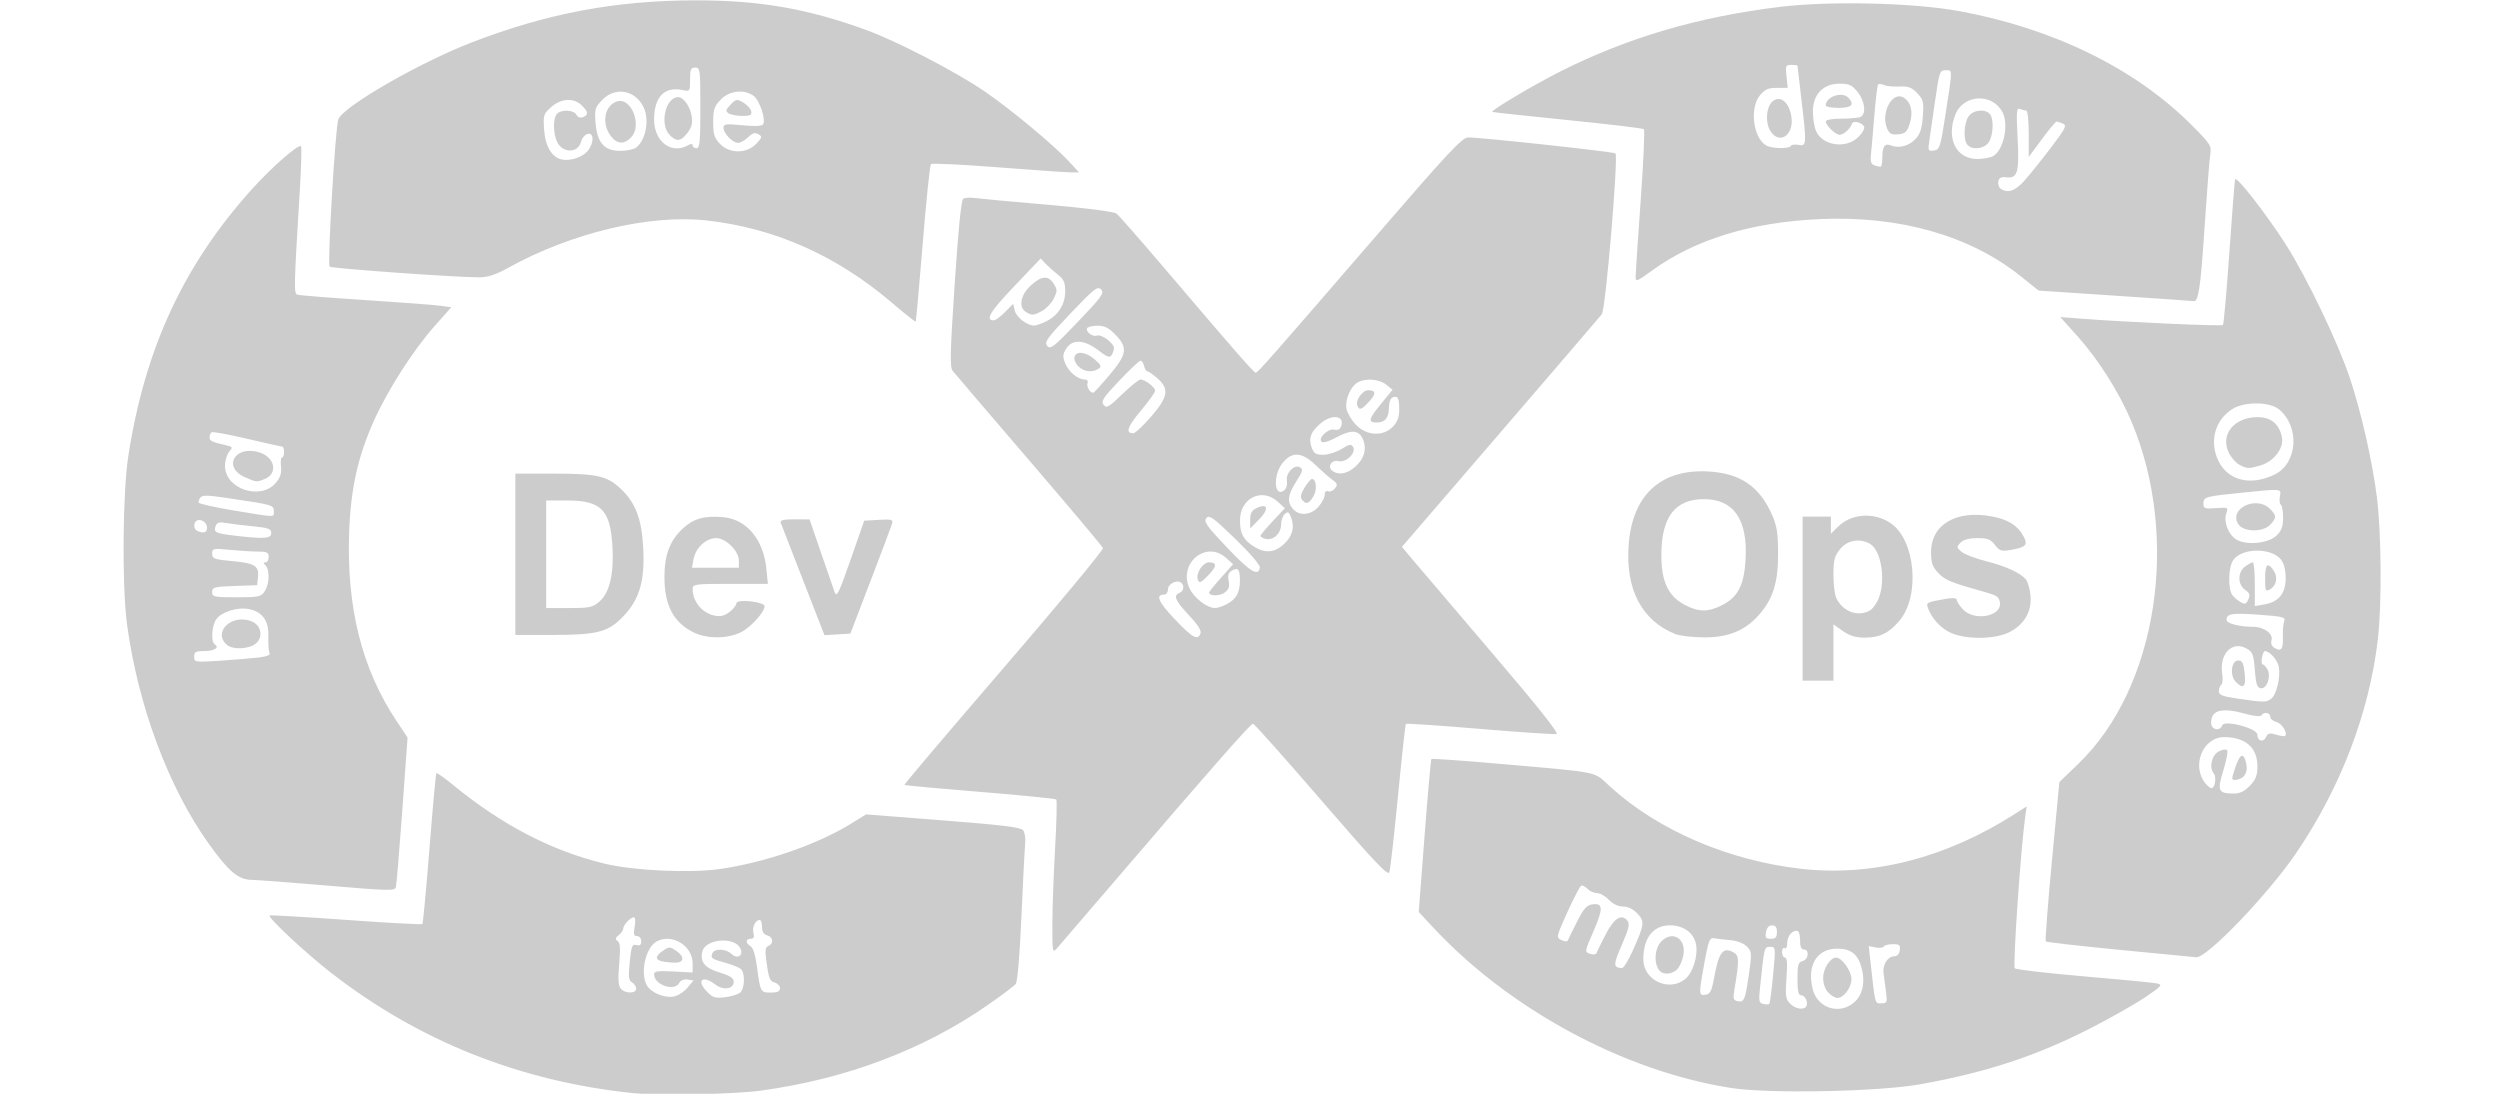 <?xml version="1.0" encoding="UTF-8" standalone="no"?>
<!DOCTYPE svg PUBLIC "-//W3C//DTD SVG 1.1//EN" "http://www.w3.org/Graphics/SVG/1.1/DTD/svg11.dtd">
<svg width="100%" height="100%" viewBox="0 0 160 70" version="1.1" xmlns="http://www.w3.org/2000/svg" xmlns:xlink="http://www.w3.org/1999/xlink" xml:space="preserve" xmlns:serif="http://www.serif.com/" style="fill-rule:evenodd;clip-rule:evenodd;stroke-linejoin:round;stroke-miterlimit:2;">
    <g transform="matrix(0.31,0,0,0.31,-7.059,-14.011)">
        <g id="Ebene-1" serif:id="Ebene 1">
            <path id="path881" d="M153.036,270.831C129.813,268.34 109.066,260.014 90.98,245.928C85.892,241.965 78.021,234.616 78.419,234.199C78.529,234.084 85.619,234.492 94.173,235.107C102.727,235.721 109.836,236.109 109.971,235.967C110.106,235.826 110.763,228.81 111.432,220.376C112.1,211.941 112.742,204.941 112.859,204.818C112.976,204.696 114.485,205.755 116.212,207.173C126.429,215.556 136.695,220.884 147.732,223.531C153.619,224.942 165.14,225.478 171.241,224.625C180.532,223.324 191.398,219.595 198.331,215.327L201.573,213.331L217.486,214.569C229.681,215.518 233.542,215.995 234.009,216.612C234.344,217.055 234.527,218.341 234.415,219.47C234.304,220.6 233.955,227.387 233.64,234.554C233.296,242.401 232.834,247.881 232.479,248.328C232.155,248.736 229.604,250.662 226.81,252.607C213.454,261.905 197.51,267.937 179.909,270.352C174.244,271.129 158.441,271.411 153.036,270.831ZM164.666,249.142L165.953,247.615L164.714,247.426C163.983,247.314 163.283,247.598 163.004,248.12C162.019,249.962 157.81,248.535 157.81,246.358C157.81,245.705 158.57,245.591 161.789,245.761L165.767,245.971L165.767,244.113C165.767,240.424 161.47,237.813 158.311,239.582C156.078,240.833 154.917,245.901 156.261,248.529C157.04,250.053 159.854,251.283 161.789,250.946C162.664,250.794 163.959,249.982 164.666,249.142L164.666,249.142ZM159.269,243.624C157.974,243.27 158.111,242.524 159.667,241.457C160.895,240.615 161.091,240.615 162.319,241.457C164.244,242.777 164.045,244.021 161.921,243.942C160.973,243.907 159.78,243.763 159.269,243.624ZM175.58,250.113C176.545,249.275 176.633,246.028 175.713,245.239C175.348,244.926 173.976,244.371 172.663,244.004C169.645,243.163 169.462,243.037 169.825,242.046C170.229,240.945 172.615,241.013 173.827,242.161C175.098,243.364 176.426,242.317 175.525,240.822C174.134,238.515 168.408,239.093 167.78,241.606C167.237,243.78 168.253,245.035 171.312,245.966C173.485,246.627 174.254,247.124 174.254,247.867C174.254,249.411 172.115,249.731 170.43,248.439C167.817,246.436 166.471,247.569 168.696,249.898C169.897,251.154 170.419,251.319 172.438,251.081C173.728,250.929 175.142,250.493 175.58,250.113L175.58,250.113ZM154.097,249.308C154.097,248.865 153.716,248.28 153.25,248.007C152.543,247.592 152.466,246.897 152.787,243.769C153.123,240.479 153.289,240.06 154.164,240.3C154.879,240.495 155.158,240.274 155.158,239.513C155.158,238.91 154.79,238.455 154.303,238.455C153.614,238.455 153.516,238.08 153.797,236.512C154.001,235.372 153.932,234.569 153.629,234.569C152.936,234.569 151.445,236.165 151.445,236.907C151.445,237.233 151.027,237.835 150.517,238.245C149.781,238.834 149.732,239.089 150.281,239.468C150.806,239.831 150.885,240.971 150.606,244.188C150.34,247.265 150.422,248.66 150.907,249.271C151.767,250.355 154.097,250.382 154.097,249.308L154.097,249.308ZM183.803,249.228C183.803,248.742 183.323,248.212 182.736,248.052C181.653,247.755 181.449,247.199 180.921,243.093C180.698,241.357 180.82,240.714 181.418,240.474C182.563,240.014 182.393,238.634 181.15,238.294C180.433,238.098 180.089,237.537 180.089,236.564C180.089,235.772 179.88,235.124 179.624,235.124C178.729,235.124 178.015,236.58 178.317,237.79C178.538,238.675 178.386,239.01 177.764,239.01C176.675,239.01 176.654,239.917 177.729,240.547C178.254,240.855 178.735,242.415 179.061,244.877C179.746,250.045 179.783,250.113 181.929,250.113C183.29,250.113 183.803,249.871 183.803,249.228L183.803,249.228ZM380.071,269.801C357.963,266.31 334.34,253.553 318.563,236.584L315.67,233.473L316.871,217.796C317.532,209.174 318.168,202.018 318.285,201.896C318.403,201.773 324.654,202.213 332.177,202.874C353.758,204.769 351.597,204.326 355.172,207.584C365.087,216.622 379.651,222.885 394.658,224.565C409.428,226.218 424.619,222.299 438.876,213.157L441.188,211.674L440.878,213.823C439.989,220 438.293,244.649 438.727,245.094C438.996,245.369 445.423,246.121 453.008,246.765C460.594,247.409 467.389,248.069 468.108,248.232C469.292,248.501 469.065,248.767 465.721,251.035C463.689,252.413 458.684,255.257 454.599,257.354C443.285,263.164 433.034,266.555 419.288,269.036C410.644,270.596 387.911,271.04 380.071,269.801ZM395.69,252.939C396.147,252.164 395.431,250.668 394.601,250.668C394.051,250.668 393.863,249.807 393.863,247.285C393.863,244.369 394.009,243.862 394.923,243.612C396.151,243.276 396.379,241.231 395.189,241.231C394.633,241.231 394.393,240.645 394.393,239.288C394.393,238.064 394.138,237.345 393.703,237.345C392.633,237.345 391.741,238.545 391.741,239.987C391.741,240.718 391.507,241.145 391.21,240.953C390.919,240.765 390.68,241.125 390.68,241.753C390.68,242.382 390.953,242.896 391.287,242.896C391.716,242.896 391.805,244.129 391.59,247.1C391.325,250.767 391.417,251.439 392.309,252.373C393.383,253.497 395.182,253.798 395.69,252.939L395.69,252.939ZM404.639,252.798C407.06,251.449 408.004,248.538 407.127,245.13C406.375,242.208 404.937,241.046 402.073,241.046C397.852,241.046 395.754,244.54 397.021,249.462C397.902,252.887 401.586,254.5 404.639,252.798ZM400.228,250.113C399.571,249.426 399.167,248.263 399.167,247.06C399.167,245.162 400.624,242.896 401.843,242.896C403.034,242.896 405.002,245.647 405.002,247.312C405.002,249.108 403.424,251.223 402.085,251.223C401.647,251.223 400.811,250.724 400.228,250.113ZM388.835,246.464C389.373,240.715 389.369,240.676 388.221,240.676C386.993,240.676 387.035,240.507 386.128,249.09C385.835,251.855 385.913,252.257 386.779,252.457C387.32,252.582 387.882,252.587 388.028,252.467C388.174,252.348 388.537,249.646 388.835,246.463L388.835,246.464ZM383.833,246.372C384.458,241.976 384.437,241.668 383.438,240.622C382.801,239.956 381.45,239.431 380.033,239.3C378.741,239.18 377.217,239.004 376.647,238.907C375.736,238.754 375.498,239.34 374.689,243.729C373.448,250.468 373.456,250.783 374.874,250.568C375.846,250.421 376.146,249.829 376.654,247.06C377.639,241.693 378.487,240.602 380.707,241.845C381.841,242.481 381.856,243.481 380.82,249.644C380.535,251.341 380.641,251.708 381.468,251.889C382.849,252.192 383.084,251.644 383.833,246.372L383.833,246.372ZM412.144,249.974C411.981,248.677 411.752,246.959 411.634,246.157C411.378,244.411 412.491,242.628 413.842,242.623C414.446,242.621 414.88,242.145 414.985,241.37C415.128,240.312 414.91,240.121 413.558,240.121C412.679,240.121 411.833,240.337 411.677,240.601C411.521,240.866 410.759,240.955 409.984,240.8L408.574,240.518L408.937,243.789C409.936,252.793 409.815,252.333 411.177,252.333C412.357,252.333 412.421,252.177 412.144,249.974L412.144,249.974ZM370.703,247.308C372.305,245.989 373.391,242.417 372.901,240.081C372.41,237.741 370.309,236.235 367.533,236.235C364.069,236.235 362.035,238.831 362.035,243.253C362.035,247.58 367.352,250.067 370.703,247.308ZM365.333,245.533C364.154,244.031 364.364,241.015 365.748,239.565C367.979,237.231 370.851,238.899 370.334,242.229C370.171,243.282 369.632,244.613 369.137,245.186C368.107,246.377 366.137,246.557 365.333,245.533ZM359.874,241.423C362.288,236.025 362.36,235.414 360.784,233.764C359.935,232.876 358.838,232.349 357.84,232.349C356.85,232.349 355.747,231.824 354.922,230.961C354.193,230.198 353.091,229.573 352.473,229.573C351.856,229.573 350.982,229.187 350.531,228.716C350.08,228.244 349.498,227.933 349.236,228.024C348.975,228.115 347.691,230.562 346.383,233.461C344.023,238.691 344.014,238.737 345.155,239.277C345.906,239.632 346.371,239.632 346.495,239.277C346.599,238.978 347.452,237.234 348.392,235.402C349.767,232.72 350.385,232.037 351.562,231.895C353.754,231.631 353.789,232.767 351.734,237.485C349.901,241.696 349.896,241.731 351.031,242.108C351.66,242.317 352.252,242.268 352.347,241.998C352.441,241.729 353.287,240.01 354.227,238.178C356,234.721 357.543,233.75 358.781,235.311C359.282,235.944 359.037,236.967 357.585,240.303C355.805,244.389 355.808,244.944 357.61,245.073C357.947,245.098 358.966,243.454 359.875,241.423L359.874,241.423ZM389.619,237.622C389.619,236.633 389.332,236.235 388.62,236.235C387.975,236.235 387.531,236.727 387.367,237.622C387.155,238.786 387.316,239.01 388.366,239.01C389.349,239.01 389.619,238.711 389.619,237.622ZM460.343,241.294C452.124,240.496 445.275,239.712 445.124,239.553C444.973,239.393 445.543,231.926 446.391,222.959L447.932,206.656L451.906,202.824C468.118,187.19 472.91,156.285 462.84,132.291C460.271,126.168 455.959,119.361 451.545,114.461L448.117,110.656L452.419,110.986C461.819,111.707 481.428,112.582 481.705,112.292C481.867,112.123 482.46,105.404 483.022,97.362C483.585,89.32 484.118,82.509 484.206,82.228C484.462,81.41 490.703,89.435 494.751,95.785C499.022,102.485 505.478,115.969 507.909,123.265C510.244,130.272 512.558,140.476 513.487,147.858C514.413,155.227 514.517,170.016 513.692,177.113C511.927,192.283 506.046,207.714 496.883,221.22C491.086,229.766 478.401,243.006 476.188,242.821C475.693,242.779 468.562,242.092 460.343,241.294L460.343,241.294ZM487.263,207.41C488.506,206.11 488.814,205.304 488.814,203.351C488.814,199.547 486.322,197.375 481.956,197.375C477.525,197.375 475.129,203.328 478.102,206.951C478.541,207.486 479.085,207.923 479.312,207.923C480.062,207.923 480.425,205.663 479.802,204.876C478.796,203.609 479.377,201.089 480.851,200.324C481.577,199.947 482.348,199.824 482.565,200.051C482.781,200.277 482.433,202.155 481.79,204.223C480.469,208.475 480.709,209.009 483.948,209.025C485.198,209.03 486.165,208.56 487.263,207.41L487.263,207.41ZM483.796,205.054C485.047,200.852 485.873,200.142 486.495,202.735C486.93,204.551 486.173,205.92 484.599,206.164C483.573,206.323 483.463,206.169 483.796,205.054ZM492.682,196.866C493.579,197.136 494.411,197.254 494.53,197.13C495.109,196.523 493.897,194.562 492.757,194.263C492.047,194.077 491.466,193.576 491.466,193.151C491.466,192.293 490.106,192.093 489.639,192.883C489.467,193.175 488.165,193.06 486.558,192.612C481.456,191.191 479.266,191.738 479.266,194.433C479.266,195.867 481.069,196.268 481.555,194.943C481.996,193.741 488.814,195.561 488.814,196.88C488.814,198.212 490.044,198.54 490.595,197.355C490.965,196.559 491.354,196.468 492.682,196.866L492.682,196.866ZM491.659,189.45C492.784,188.589 493.633,184.98 493.219,182.817C492.953,181.423 491.331,179.611 490.349,179.611C490.156,179.611 489.884,180.235 489.745,180.999C489.605,181.762 489.688,182.386 489.929,182.386C490.17,182.386 490.615,182.87 490.917,183.46C491.683,184.959 490.714,187.526 489.475,187.279C488.742,187.133 488.493,186.347 488.283,183.51C488.052,180.38 487.845,179.823 486.655,179.127C483.644,177.366 480.903,180.158 481.55,184.328C481.713,185.386 481.625,186.396 481.352,186.573C481.08,186.749 480.857,187.335 480.857,187.876C480.857,188.675 481.578,188.964 484.703,189.419C490.271,190.229 490.638,190.231 491.659,189.449L491.659,189.45ZM484.314,185.925C483.068,184.621 483.434,181.554 484.835,181.554C485.707,181.554 485.948,182.025 486.186,184.191C486.499,187.039 485.905,187.59 484.314,185.925ZM494.075,176.649C494.027,175.378 494.153,173.925 494.354,173.422C494.676,172.618 494.041,172.458 489.162,172.11C483.524,171.707 482.448,171.88 482.448,173.187C482.448,173.927 485.083,174.597 488.033,174.608C490.197,174.616 492.13,176.074 491.729,177.396C491.532,178.046 491.762,178.619 492.36,178.969C493.755,179.786 494.172,179.222 494.075,176.649L494.075,176.649ZM486.278,166.97C484.703,165.876 484.704,163.311 486.279,162.156C486.928,161.68 487.644,161.291 487.871,161.291C488.097,161.291 488.283,163.323 488.283,165.805L488.283,170.319L490.216,169.991C493.205,169.483 494.649,167.723 494.649,164.587C494.649,162.921 494.311,161.534 493.72,160.77C491.726,158.194 485.545,158.26 483.794,160.876C482.813,162.341 482.717,166.843 483.642,168.055C484.006,168.534 484.782,169.193 485.366,169.52C486.24,170.009 486.517,169.909 486.941,168.951C487.354,168.015 487.225,167.628 486.278,166.97L486.278,166.97ZM490.405,164.642C490.405,161.651 490.941,161.151 492.173,162.993C493.101,164.379 492.754,166.121 491.4,166.88C490.488,167.39 490.405,167.203 490.405,164.642ZM492.796,155.736C493.805,154.744 494.118,153.874 494.118,152.068C494.118,150.765 493.912,149.565 493.659,149.402C493.406,149.238 493.315,148.474 493.456,147.704C493.758,146.045 494.002,146.072 485.896,146.886C478.032,147.675 477.674,147.773 477.674,149.143C477.674,150.179 477.937,150.276 480.264,150.103C482.746,149.919 482.835,149.962 482.406,151.139C481.774,152.877 482.817,155.604 484.494,156.595C486.605,157.844 491.128,157.376 492.796,155.736L492.796,155.736ZM484.891,153.434C482.787,150.29 488.521,147.436 491.366,150.21C492.799,151.607 492.814,152.109 491.466,153.519C489.937,155.12 485.985,155.068 484.891,153.434L484.891,153.434ZM492.423,143.132C497.142,140.788 497.611,133.278 493.262,129.698C491.326,128.104 486.098,128.076 483.637,129.646C480.21,131.832 478.953,135.926 480.519,139.798C482.352,144.332 487.247,145.703 492.423,143.132L492.423,143.132ZM485.101,141.152C484.371,140.77 483.377,139.628 482.89,138.613C481.108,134.894 484.029,131.32 488.854,131.316C491.645,131.314 493.359,132.751 493.892,135.542C494.311,137.734 492.174,140.493 489.443,141.287C486.976,142.004 486.715,141.996 485.101,141.152L485.101,141.152ZM240.031,236.142C240.031,232.902 240.283,225.824 240.591,220.413C240.899,215.002 241.013,210.431 240.845,210.255C240.676,210.078 233.596,209.372 225.11,208.684C216.625,207.997 209.599,207.348 209.497,207.241C209.396,207.135 218.631,196.238 230.021,183.025C241.41,169.813 250.615,158.706 250.477,158.343C250.338,157.98 243.456,149.797 235.182,140.16C226.908,130.522 219.823,122.231 219.437,121.735C218.854,120.985 218.927,117.96 219.871,103.739C220.628,92.35 221.216,86.508 221.633,86.236C221.978,86.012 223.096,85.945 224.117,86.088C225.138,86.231 231.913,86.856 239.173,87.478C246.987,88.147 252.733,88.883 253.258,89.282C253.746,89.653 258.182,94.703 263.116,100.504C277.293,117.171 281.641,122.154 282.012,122.154C282.432,122.154 285.354,118.833 307.29,93.423C321.718,76.71 324.647,73.578 325.856,73.569C328.423,73.551 355.925,76.526 356.282,76.862C356.927,77.469 354.257,109.045 353.475,110.059C353.078,110.575 343.628,121.595 332.476,134.549L312.201,158.101L315.061,161.5C316.634,163.37 323.997,172.019 331.425,180.721C340.416,191.255 344.657,196.608 344.115,196.739C343.668,196.847 336.537,196.367 328.269,195.674C320,194.98 313.139,194.517 313.021,194.644C312.902,194.772 312.165,201.497 311.381,209.588C310.597,217.679 309.796,224.747 309.601,225.295C309.32,226.082 306.385,222.975 295.572,210.445C288.052,201.73 281.697,194.599 281.451,194.599C280.96,194.599 272.726,203.962 254.115,225.687C247.445,233.473 241.547,240.335 241.009,240.938C240.054,242.007 240.031,241.893 240.031,236.142L240.031,236.142ZM270.621,175.958C270.835,175.376 270.027,174.111 268.218,172.194C265.383,169.19 264.942,168.139 266.288,167.598C267.195,167.235 267.348,165.969 266.549,165.452C265.611,164.845 263.901,165.768 263.901,166.88C263.901,167.47 263.557,167.953 263.137,167.953C261.262,167.953 261.888,169.427 265.281,173.006C268.991,176.918 270.054,177.506 270.621,175.958L270.621,175.958ZM276.112,169.89C278.013,168.862 278.754,167.498 278.754,165.029C278.754,162.732 278.384,162.273 277.108,162.987C276.379,163.396 276.209,163.934 276.435,165.118C276.668,166.336 276.473,166.897 275.59,167.544C274.564,168.296 272.388,168.286 272.388,167.529C272.388,167.367 273.505,165.985 274.87,164.458L277.352,161.681L275.902,160.376C271.789,156.674 265.982,161.47 268.332,166.627C269.229,168.596 271.966,170.722 273.608,170.726C274.133,170.727 275.26,170.351 276.112,169.889L276.112,169.89ZM270.06,164.859C269.597,163.598 271.091,161.291 272.369,161.291C274.082,161.291 274.021,162.142 272.173,164.016C270.649,165.562 270.36,165.677 270.06,164.859L270.06,164.859ZM282.877,162.37C282.967,161.88 280.804,159.361 277.767,156.421C273.197,151.997 272.41,151.435 271.823,152.176C271.245,152.904 271.881,153.803 276.143,158.284C280.9,163.285 282.527,164.272 282.877,162.37ZM287.673,157.684C289.532,156.047 290.101,154.163 289.355,152.11C288.907,150.876 288.681,150.739 288.028,151.306C287.595,151.682 287.241,152.695 287.241,153.556C287.241,155.37 285.572,156.87 284.024,156.446C283.46,156.292 282.998,156.016 282.998,155.833C282.998,155.65 284.131,154.289 285.517,152.809L288.037,150.117L286.549,148.765C283.296,145.81 278.807,148.015 278.771,152.584C278.748,155.278 279.453,156.636 281.573,157.988C283.854,159.444 285.784,159.348 287.673,157.684ZM280.876,152.506C280.876,151.134 281.187,150.572 282.216,150.081C284.525,148.98 284.817,150.294 282.733,152.408L280.876,154.292L280.876,152.506ZM294.958,149.83C295.674,149.022 296.259,147.906 296.259,147.349C296.259,146.732 296.536,146.449 296.97,146.623C297.361,146.78 297.995,146.511 298.38,146.026C298.977,145.273 298.892,145.006 297.802,144.212C297.099,143.699 295.543,142.337 294.343,141.183C291.536,138.484 289.505,138.367 287.554,140.794C285.477,143.376 285.853,148.2 287.986,146.347C288.37,146.013 288.581,145.173 288.454,144.479C288.162,142.881 289.982,140.992 291.154,141.679C291.839,142.08 291.724,142.519 290.396,144.588C288.621,147.354 288.445,148.82 289.71,150.284C291.004,151.78 293.416,151.571 294.958,149.83ZM291.581,148.367C291.171,147.85 291.312,147.171 292.099,145.869C292.694,144.886 293.38,144.082 293.623,144.082C294.555,144.082 294.734,146.392 293.904,147.718C292.945,149.249 292.401,149.401 291.581,148.367L291.581,148.367ZM302.526,141.586C304.355,139.975 304.955,138.068 304.247,136.119C303.469,133.976 301.85,133.777 298.777,135.445C297.104,136.353 295.898,136.709 295.589,136.386C294.837,135.599 297.033,133.56 298.268,133.898C298.918,134.076 299.42,133.838 299.635,133.251C300.485,130.935 297.683,130.598 295.267,132.726C293.315,134.445 292.882,135.703 293.58,137.625C294.012,138.815 294.452,139.086 295.95,139.086C296.962,139.086 298.661,138.547 299.727,137.89C301.326,136.902 301.744,136.828 302.12,137.465C302.834,138.673 300.639,140.808 299.099,140.404C297.639,140.02 296.69,141.659 297.906,142.464C299.213,143.331 300.911,143.008 302.526,141.586ZM260.409,131.219C263.938,127.138 264.214,125.494 261.739,123.314C260.841,122.523 259.914,121.877 259.679,121.877C259.443,121.877 259.126,121.377 258.973,120.766C258.821,120.156 258.489,119.656 258.235,119.656C257.982,119.656 256.009,121.516 253.852,123.788C250.496,127.324 250.029,128.045 250.614,128.783C251.213,129.539 251.686,129.269 254.447,126.593C256.179,124.915 257.888,123.542 258.244,123.542C259.165,123.542 261.249,125.157 261.249,125.871C261.249,126.202 259.919,128.057 258.295,129.994C255.512,133.31 255.062,134.645 256.727,134.645C257.123,134.645 258.78,133.103 260.409,131.219ZM310.34,133.282C311.275,132.304 311.642,131.312 311.642,129.766C311.642,127.351 311.348,126.813 310.264,127.248C309.841,127.418 309.52,128.311 309.52,129.319C309.52,131.38 308.711,132.424 307.116,132.424C305.14,132.424 305.253,131.798 307.789,128.691L310.265,125.659L308.964,124.613C307.534,123.463 304.718,123.222 303.125,124.114C301.581,124.979 300.381,127.805 300.77,129.66C300.954,130.538 301.85,132.018 302.761,132.95C304.956,135.196 308.369,135.345 310.34,133.282ZM302.986,128.88C302.598,127.819 304.07,125.763 305.218,125.763C306.857,125.763 306.928,126.469 305.45,128.083C303.838,129.844 303.393,129.988 302.986,128.88L302.986,128.88ZM251.833,122.609C255.452,118.312 255.647,117.014 253.08,114.327C251.708,112.891 250.827,112.439 249.398,112.439C248.365,112.439 247.389,112.661 247.229,112.932C246.804,113.651 248.374,114.836 249.273,114.475C250.147,114.124 252.766,116.069 252.754,117.059C252.749,117.419 252.533,118.064 252.273,118.494C251.89,119.126 251.37,118.943 249.525,117.522C246.635,115.298 244.149,115.163 242.897,117.161C242.168,118.326 242.132,118.818 242.674,120.187C243.369,121.944 245.286,123.542 246.7,123.542C247.222,123.542 247.458,123.848 247.29,124.307C247.027,125.025 247.848,126.37 248.492,126.274C248.652,126.251 250.156,124.601 251.833,122.609L251.833,122.609ZM245.347,120.779C244.77,120.175 244.438,119.301 244.608,118.836C245.068,117.584 246.977,117.845 248.783,119.406C250.113,120.556 250.244,120.87 249.579,121.321C248.294,122.191 246.474,121.958 245.347,120.779ZM250.084,104.958C249.373,104.214 248.682,104.755 243.771,109.913C238.922,115.005 238.343,115.812 238.973,116.606C239.611,117.411 240.297,116.872 245.286,111.652C250.271,106.435 250.796,105.703 250.084,104.958ZM238.768,111.538C241.255,110.303 242.683,108.034 242.683,105.316C242.683,103.526 242.394,102.857 241.224,101.944C240.422,101.318 239.282,100.302 238.69,99.688L237.615,98.571L232.126,104.335C227.146,109.564 226.097,111.329 227.969,111.329C228.303,111.329 229.332,110.561 230.257,109.623L231.939,107.917L232.279,109.331C232.606,110.694 234.757,112.371 236.237,112.417C236.631,112.43 237.77,112.034 238.768,111.538ZM234.594,109.619C232.993,108.643 233.434,106.106 235.54,104.17C237.795,102.098 239.188,101.988 240.318,103.792C241.087,105.02 241.087,105.287 240.321,106.836C239.86,107.77 238.782,108.913 237.926,109.377C236.114,110.357 235.837,110.377 234.593,109.619L234.594,109.619ZM88.586,227.883C82.168,227.338 75.91,226.871 74.68,226.845C71.941,226.787 69.977,225.126 65.874,219.399C57.573,207.811 51.249,190.83 48.99,174.059C47.934,166.223 48.084,146.99 49.26,139.363C52.678,117.203 60.65,99.97 74.723,84.314C78.836,79.738 84.412,74.856 84.919,75.386C85.076,75.55 84.963,79.644 84.669,84.485C83.442,104.682 83.417,105.762 84.165,106.031C84.554,106.171 90.841,106.671 98.134,107.143C105.428,107.615 112.418,108.142 113.667,108.314L115.939,108.627L112.423,112.601C108.024,117.573 102.804,125.731 99.968,132.063C96.601,139.583 95.139,146.257 94.842,155.462C94.349,170.77 97.529,183.344 104.577,193.952L106.913,197.468L105.822,212.549C105.222,220.843 104.627,227.942 104.5,228.324C104.218,229.167 103.478,229.147 88.586,227.883L88.586,227.883ZM76.254,180.928C77.834,180.733 78.644,180.398 78.427,180.029C78.236,179.706 78.122,178.191 78.174,176.662C78.286,173.345 76.983,171.503 74.128,170.943C71.764,170.479 68.422,171.543 67.387,173.089C66.467,174.464 66.293,177.699 67.111,178.228C68.144,178.896 67.026,179.611 64.95,179.611C63.177,179.611 62.859,179.789 62.859,180.781C62.859,181.918 63.012,181.941 68.296,181.595C71.287,181.399 74.867,181.099 76.254,180.928ZM69.665,178.362C66.555,175.739 70.59,171.831 74.714,173.472C76.701,174.263 77.181,176.708 75.611,178.039C74.23,179.21 70.886,179.391 69.665,178.362ZM77.416,167.274C78.397,165.809 78.501,162.894 77.606,161.957C77.111,161.439 77.111,161.291 77.606,161.291C77.956,161.291 78.242,160.792 78.242,160.181C78.242,159.245 77.887,159.07 75.988,159.067C74.748,159.065 72.122,158.903 70.153,158.709C66.774,158.375 66.572,158.42 66.572,159.507C66.572,160.545 66.993,160.698 70.807,161.046C75.421,161.468 76.291,162.035 76.026,164.45L75.855,166.01L71.214,166.17C67.009,166.315 66.572,166.433 66.572,167.419C66.572,168.424 66.959,168.508 71.581,168.508C76.157,168.508 76.662,168.401 77.416,167.274L77.416,167.274ZM78.773,155.256C78.773,154.372 78.203,154.163 74.927,153.844C72.812,153.639 70.308,153.329 69.363,153.157C68.067,152.92 67.562,153.068 67.308,153.76C66.823,155.082 67.234,155.307 70.94,155.748C77.29,156.503 78.773,156.41 78.773,155.256ZM65.511,154.134C65.511,153.042 64.182,152.174 63.342,152.718C62.638,153.173 62.752,154.492 63.522,154.817C64.861,155.383 65.511,155.159 65.511,154.134ZM79.303,150.781C79.303,149.479 79.118,149.423 70.849,148.19C64.311,147.215 64.112,147.236 63.748,148.926C63.697,149.162 66.877,149.893 70.816,150.549C79.862,152.056 79.303,152.041 79.303,150.781L79.303,150.781ZM79.749,144.844C80.659,143.748 80.935,142.853 80.784,141.494C80.67,140.475 80.768,139.641 81.001,139.641C81.538,139.641 81.564,137.425 81.027,137.406C80.808,137.398 77.538,136.665 73.76,135.776C69.982,134.888 66.699,134.285 66.466,134.436C66.233,134.587 66.042,135.053 66.042,135.473C66.042,136.226 66.443,136.421 69.417,137.117C70.835,137.449 70.879,137.538 70.08,138.462C69.609,139.006 69.224,140.324 69.224,141.392C69.224,146.165 76.635,148.596 79.749,144.844L79.749,144.844ZM73.377,143.734C68.696,141.7 71.149,137.13 76.163,138.543C79.526,139.49 80.275,142.957 77.367,144.114C75.736,144.763 75.748,144.764 73.377,143.734ZM394.923,168.786L394.923,151.854L400.758,151.854L400.758,155.392L402.217,153.949C405.007,151.188 409.708,150.882 413.144,153.238C418.206,156.709 419.23,168.196 414.935,173.315C412.768,175.898 410.857,176.835 407.755,176.835C405.86,176.835 404.624,176.461 403.219,175.464L401.289,174.093L401.289,185.717L398.106,185.717L394.923,185.717L394.923,168.786ZM408.795,171.239C409.384,170.909 410.204,169.793 410.617,168.759C412.143,164.936 411.15,158.769 408.795,157.45C406.672,156.261 404.142,156.718 402.662,158.558C401.494,160.012 401.289,160.803 401.289,163.868C401.289,165.85 401.556,168.016 401.881,168.683C403.253,171.49 406.322,172.624 408.795,171.239ZM166.032,175.786C161.823,173.753 159.925,170.15 159.944,164.224C159.958,159.682 161.103,156.729 163.816,154.236C166,152.229 168.345,151.598 172.183,151.984C176.971,152.466 180.399,156.614 180.994,162.645L181.299,165.732L173.533,165.732C166.183,165.732 165.767,165.79 165.767,166.816C165.767,169.788 168.357,172.394 171.311,172.394C172.623,172.394 174.435,170.995 174.863,169.652C175.125,168.827 180.62,169.475 180.62,170.331C180.62,171.598 177.692,174.799 175.642,175.773C172.861,177.095 168.754,177.1 166.032,175.786L166.032,175.786ZM175.315,160.971C175.315,158.95 172.644,156.295 170.612,156.295C168.542,156.295 166.389,158.289 165.966,160.597L165.635,162.401L175.315,162.401L175.315,160.971ZM368.641,176.099C361.692,173.297 358.331,166.871 359.007,157.683C359.765,147.387 365.661,141.967 375.491,142.532C382.097,142.912 386.068,145.641 388.65,151.576C389.636,153.842 389.858,155.321 389.858,159.626C389.858,165.613 388.763,168.994 385.746,172.323C382.911,175.451 379.436,176.83 374.501,176.787C372.167,176.767 369.53,176.457 368.641,176.099ZM378.292,170.134C381.588,168.464 382.853,165.992 383.149,160.644C383.603,152.434 380.695,148.245 374.542,148.246C368.604,148.248 365.782,151.922 365.76,159.677C365.743,165.197 367.14,168.23 370.526,170.035C373.436,171.586 375.377,171.611 378.292,170.134L378.292,170.134ZM425.372,175.777C423.32,174.802 421.502,172.761 420.755,170.595C420.407,169.584 420.616,169.49 424.761,168.792C426.04,168.577 426.751,168.674 426.751,169.063C426.751,169.396 427.337,170.282 428.053,171.031C430.394,173.482 435.978,172.484 435.662,169.671C435.529,168.493 435.067,168.139 432.851,167.516C425.465,165.439 424.377,164.999 422.959,163.515C421.704,162.201 421.446,161.465 421.446,159.188C421.446,153.424 426.721,150.382 434.177,151.847C437.428,152.485 439.354,153.725 440.542,155.947C441.496,157.728 441.026,158.204 437.771,158.749C435.953,159.053 435.538,158.915 434.623,157.697C433.755,156.542 433.116,156.295 430.994,156.295C429.281,156.295 428.117,156.61 427.52,157.235C426.676,158.117 426.689,158.231 427.73,159.113C428.34,159.63 430.577,160.491 432.701,161.028C436.906,162.089 439.955,163.49 441.041,164.859C441.422,165.34 441.838,166.794 441.966,168.092C442.28,171.279 440.825,173.944 437.883,175.572C434.896,177.225 428.634,177.328 425.372,175.777L425.372,175.777ZM129.166,159.626L129.166,142.972L136.99,142.977C146.043,142.982 148.11,143.442 150.901,146.08C153.988,148.999 155.259,152.332 155.566,158.313C155.917,165.134 154.817,168.909 151.451,172.438C148.322,175.718 146.148,176.282 136.623,176.282L129.166,176.282L129.166,159.626ZM146.578,169.337C148.629,167.531 149.531,163.665 149.213,158.046C148.781,150.43 146.897,148.523 139.801,148.523L135.531,148.523L135.531,170.729L140.265,170.729C144.543,170.729 145.15,170.595 146.578,169.337ZM188.594,165.064C186.181,158.867 184.09,153.485 183.947,153.103C183.759,152.596 184.524,152.411 186.796,152.417L189.903,152.424L192.237,159.217C193.521,162.953 194.795,166.635 195.068,167.398C195.505,168.62 195.902,167.822 198.379,160.736L201.193,152.687L204.212,152.519C206.931,152.368 207.201,152.452 206.924,153.365C206.755,153.922 204.753,159.244 202.474,165.191L198.332,176.003L195.657,176.168L192.983,176.333L188.594,165.065L188.594,165.064ZM206.9,107.687C195.455,97.936 182.661,92.26 168.628,90.707C156.856,89.405 140.65,93.284 127.627,100.521C125.156,101.894 123.471,102.449 121.757,102.455C117.089,102.47 91.233,100.624 90.827,100.247C90.326,99.782 91.988,71.592 92.619,69.834C93.557,67.223 109.344,58.125 120.206,53.936C135.801,47.921 149.978,45.268 166.524,45.268C179.65,45.268 189.51,46.986 201.573,51.375C207.891,53.673 220.027,59.958 225.974,64.012C231.356,67.68 240.299,75.104 243.454,78.524L245.551,80.797L243.719,80.779C242.712,80.769 235.92,80.294 228.626,79.726C221.332,79.157 215.185,78.866 214.966,79.08C214.746,79.294 213.983,86.666 213.269,95.463C212.556,104.26 211.9,111.52 211.812,111.597C211.724,111.674 209.513,109.915 206.9,107.689L206.9,107.687ZM144.151,76.302C145.457,74.643 145.402,72.485 144.063,72.852C143.505,73.004 142.907,73.714 142.736,74.428C142.141,76.91 138.822,76.875 137.734,74.376C136.938,72.548 136.952,69.54 137.759,68.695C138.663,67.748 141.228,67.869 141.771,68.884C142.048,69.402 142.58,69.597 143.123,69.379C144.317,68.9 144.252,68.299 142.858,66.94C141.21,65.333 138.638,65.479 136.576,67.295C134.97,68.709 134.898,68.94 135.11,72.006C135.351,75.498 136.769,77.79 138.912,78.152C140.692,78.453 143.138,77.588 144.151,76.302L144.151,76.302ZM154.143,75.644C156.142,74.038 156.883,69.869 155.626,67.298C153.893,63.75 149.764,63.041 147.097,65.832C145.607,67.39 145.501,67.756 145.723,70.555C146.051,74.699 147.533,76.362 150.874,76.338C152.209,76.328 153.68,76.016 154.143,75.644ZM148.831,73.227C146.89,70.644 147.594,66.928 150.177,66.129C153.093,65.226 155.412,71.093 153.098,73.515C151.591,75.092 150.16,74.995 148.831,73.227ZM178.874,74.902C180.147,73.571 180.185,73.403 179.337,72.905C178.64,72.497 178.116,72.651 177.226,73.526C176.575,74.166 175.64,74.69 175.149,74.69C174.011,74.69 172.133,72.748 172.133,71.572C172.133,70.791 172.644,70.724 176.055,71.058C178.615,71.309 180.097,71.24 180.322,70.859C180.912,69.86 179.588,65.892 178.365,64.995C176.398,63.554 173.344,63.899 171.561,65.765C170.228,67.161 170.011,67.81 170.011,70.408C170.011,72.931 170.241,73.669 171.409,74.892C173.379,76.954 176.909,76.958 178.874,74.902L178.874,74.902ZM173.194,68.593C172.513,68.141 172.572,67.882 173.603,66.801C174.732,65.617 174.898,65.591 176.251,66.386C177.045,66.852 177.774,67.662 177.87,68.186C178.011,68.953 177.65,69.137 176.017,69.13C174.902,69.125 173.631,68.884 173.194,68.593ZM164.741,75.226C165.448,74.83 165.767,74.83 165.767,75.226C165.767,75.542 166.125,75.8 166.563,75.8C167.235,75.8 167.359,74.505 167.359,67.473C167.359,59.516 167.311,59.146 166.298,59.146C165.395,59.146 165.237,59.516 165.237,61.63C165.237,64.088 165.22,64.111 163.665,63.786C159.931,63.004 157.81,65.219 157.81,69.901C157.81,74.388 161.363,77.117 164.741,75.226ZM160.993,73.025C158.9,70.834 160.174,65.253 162.767,65.253C163.898,65.253 165.256,67.168 165.573,69.209C165.79,70.609 165.573,71.468 164.716,72.608C163.353,74.422 162.427,74.525 160.993,73.025ZM459.473,106.241L443.659,105.19L439.846,102.146C429.435,93.833 414.964,89.717 398.637,90.424C384.331,91.043 372.698,94.607 363.759,101.108C360.677,103.35 360.444,103.433 360.447,102.289C360.449,101.613 360.919,94.568 361.49,86.635C362.062,78.701 362.359,72.056 362.15,71.868C361.941,71.681 354.848,70.831 346.387,69.981C337.926,69.131 330.933,68.374 330.847,68.299C330.51,68.006 339.258,62.804 344.795,60.005C358.658,52.999 373.356,48.666 390.201,46.621C400.62,45.356 417.825,45.761 427.268,47.493C446.716,51.061 463.705,59.405 475.316,71.093C479.114,74.916 479.372,75.321 479.089,77.025C478.922,78.031 478.379,84.974 477.883,92.454C477.067,104.765 476.636,107.599 475.62,107.367C475.437,107.325 468.171,106.818 459.473,106.241ZM440.621,82.601C441.657,81.456 444.113,78.406 446.078,75.824C449.198,71.725 449.528,71.079 448.678,70.728C448.142,70.508 447.553,70.309 447.369,70.288C447.185,70.268 445.813,71.906 444.319,73.931L441.603,77.612L441.603,72.82C441.603,70.185 441.384,68.028 441.116,68.028C440.848,68.028 440.259,67.88 439.807,67.698C439.082,67.407 439.024,68.128 439.313,73.786C439.677,80.89 439.312,82.093 436.885,81.796C435.899,81.675 435.469,81.917 435.328,82.673C435.221,83.247 435.455,83.93 435.849,84.191C437.278,85.139 438.774,84.64 440.621,82.601ZM411.367,78.066C411.367,75.413 411.825,74.689 413.163,75.221C414.871,75.901 416.944,75.327 418.321,73.793C419.21,72.803 419.582,71.599 419.75,69.17C419.955,66.197 419.844,65.746 418.575,64.418C417.449,63.239 416.731,62.972 414.933,63.063C413.701,63.125 412.266,62.988 411.742,62.758C411.219,62.528 410.665,62.472 410.51,62.634C410.356,62.796 410.01,65.637 409.742,68.948C409.475,72.259 409.159,75.891 409.04,77.02C408.83,79.014 409.051,79.311 410.97,79.622C411.188,79.657 411.367,78.957 411.367,78.066L411.367,78.066ZM412.366,71.714C410.998,68.573 413.389,64.008 415.719,65.313C417.284,66.19 417.804,68.269 417.056,70.664C416.504,72.436 416.15,72.773 414.687,72.921C413.285,73.062 412.855,72.838 412.366,71.714ZM434.257,77.421C436.4,76.221 437.532,71.002 436.212,68.408C434.152,64.361 428.146,64.616 426.466,68.823C424.503,73.741 426.607,78.021 430.988,78.021C432.197,78.021 433.668,77.751 434.257,77.421ZM428.979,75.134C428.077,74.191 428.189,70.725 429.168,69.262C430.078,67.903 432.486,67.59 433.541,68.695C434.442,69.638 434.33,73.104 433.351,74.567C432.442,75.926 430.034,76.238 428.979,75.134ZM424.46,68.584C425.915,59.163 425.917,59.701 424.437,59.701C423.248,59.701 423.139,60.019 422.284,65.947C421.789,69.382 421.245,73.151 421.075,74.323C420.784,76.324 420.842,76.442 422.033,76.266C423.231,76.088 423.366,75.659 424.46,68.584L424.46,68.584ZM392.492,75.32C392.649,75.055 393.379,74.959 394.115,75.107C395.758,75.435 395.782,75.012 394.654,65.551C394.219,61.899 393.863,58.839 393.863,58.751C393.863,58.663 393.295,58.591 392.602,58.591C391.431,58.591 391.359,58.761 391.596,60.963L391.851,63.335L389.618,63.335C387.833,63.335 387.13,63.645 386.115,64.88C383.957,67.505 384.691,73.571 387.364,75.2C388.504,75.895 392.103,75.979 392.492,75.319L392.492,75.32ZM388.271,72.234C387.11,70.38 387.441,66.989 388.88,65.995C390.504,64.873 392.245,66.483 392.627,69.461C393.104,73.186 390.074,75.115 388.271,72.234ZM406.404,73.505C407.092,72.829 407.654,71.962 407.654,71.577C407.654,70.647 405.379,69.898 405.111,70.74C404.781,71.775 403.395,73.025 402.577,73.025C401.712,73.025 399.698,71.083 399.698,70.249C399.698,69.941 401.098,69.694 402.837,69.694C404.563,69.694 406.354,69.542 406.815,69.357C408.109,68.837 407.828,66.108 406.281,64.185C405.123,62.745 404.534,62.477 402.527,62.477C399.147,62.477 397.045,64.685 397.045,68.237C397.045,69.62 397.338,71.424 397.695,72.245C399.022,75.292 403.873,75.993 406.404,73.505ZM399.698,66.958C399.698,65.163 403.072,64.01 404.365,65.364C405.721,66.782 405.061,67.473 402.35,67.473C400.891,67.473 399.698,67.241 399.698,66.958Z" style="fill:rgb(204,204,204);fill-rule:nonzero;"/>
        </g>
    </g>
</svg>
